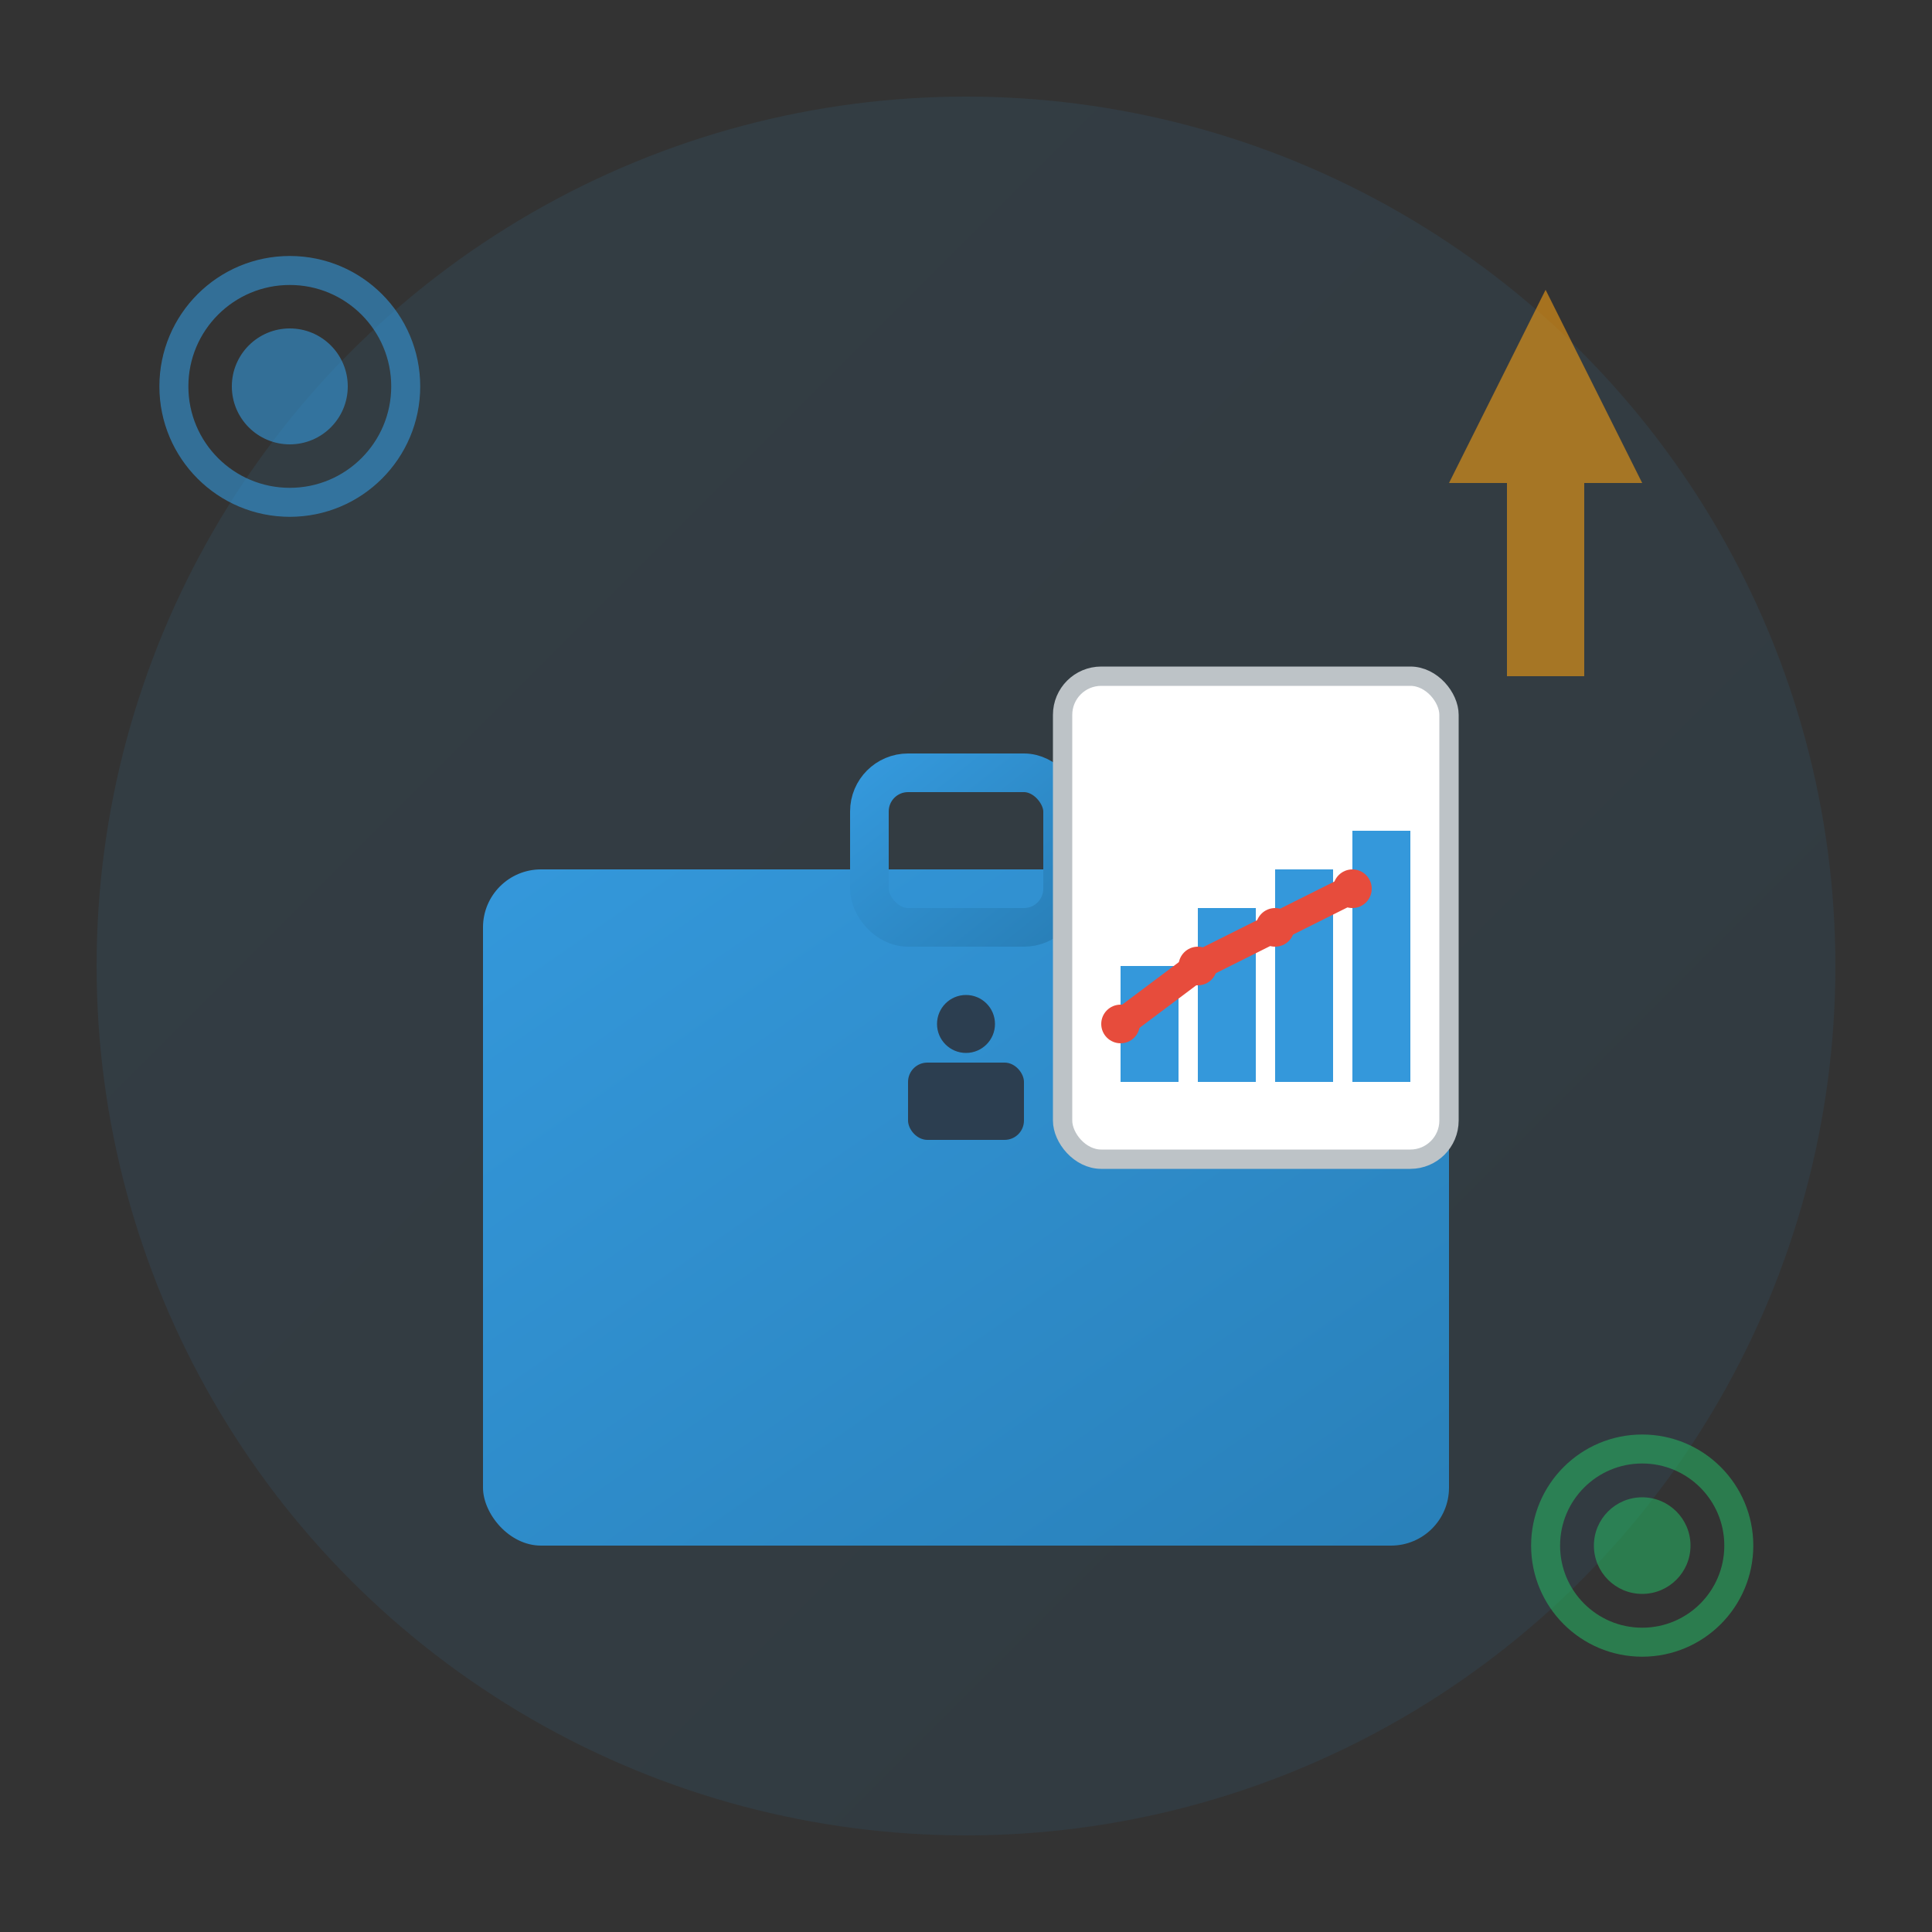 <svg xmlns="http://www.w3.org/2000/svg" viewBox="0 0 100 100" width="100" height="100">
  <rect x="0" y="0" width="100" height="100" fill="#333333" stroke="none"/>
  <defs>
    <linearGradient id="servicesGradient" x1="0%" y1="0%" x2="100%" y2="100%">
      <stop offset="0%" style="stop-color:#3498db;stop-opacity:1" />
      <stop offset="100%" style="stop-color:#2980b9;stop-opacity:1" />
    </linearGradient>
  </defs>
  
  <!-- Background circle -->
  <circle cx="50" cy="50" r="45" fill="url(#servicesGradient)" opacity="0.1"/>
  
  <!-- Main service icon - briefcase/consulting -->
  <g transform="translate(20, 25)">
    <!-- Briefcase body -->
    <rect x="5" y="20" width="50" height="35" rx="3" fill="url(#servicesGradient)"/>
    
    <!-- Briefcase handle -->
    <rect x="25" y="15" width="10" height="8" fill="none" stroke="url(#servicesGradient)" stroke-width="2" rx="2"/>
    
    <!-- Briefcase lock -->
    <rect x="27" y="30" width="6" height="4" fill="#2c3e50" rx="1"/>
    <circle cx="30" cy="28" r="1.5" fill="#2c3e50"/>
    
    <!-- Document/chart coming out -->
    <rect x="35" y="10" width="20" height="25" fill="white" stroke="#bdc3c7" stroke-width="1" rx="2"/>
    
    <!-- Chart bars on document -->
    <rect x="38" y="25" width="3" height="6" fill="#3498db"/>
    <rect x="42" y="22" width="3" height="9" fill="#3498db"/>
    <rect x="46" y="20" width="3" height="11" fill="#3498db"/>
    <rect x="50" y="18" width="3" height="13" fill="#3498db"/>
    
    <!-- Graph line -->
    <polyline points="38,28 42,25 46,23 50,21" fill="none" stroke="#e74c3c" stroke-width="1.5"/>
    <circle cx="38" cy="28" r="1" fill="#e74c3c"/>
    <circle cx="42" cy="25" r="1" fill="#e74c3c"/>
    <circle cx="46" cy="23" r="1" fill="#e74c3c"/>
    <circle cx="50" cy="21" r="1" fill="#e74c3c"/>
  </g>
  
  <!-- Decorative elements -->
  <g opacity="0.6">
    <!-- Gears -->
    <circle cx="15" cy="20" r="6" fill="none" stroke="#3498db" stroke-width="1.5"/>
    <circle cx="15" cy="20" r="3" fill="#3498db"/>
    
    <circle cx="85" cy="80" r="5" fill="none" stroke="#27ae60" stroke-width="1.5"/>
    <circle cx="85" cy="80" r="2.5" fill="#27ae60"/>
    
    <!-- Arrow indicating growth/improvement -->
    <path d="M75 25 L80 15 L85 25 L82 25 L82 35 L78 35 L78 25 Z" fill="#f39c12"/>
  </g>
</svg>
